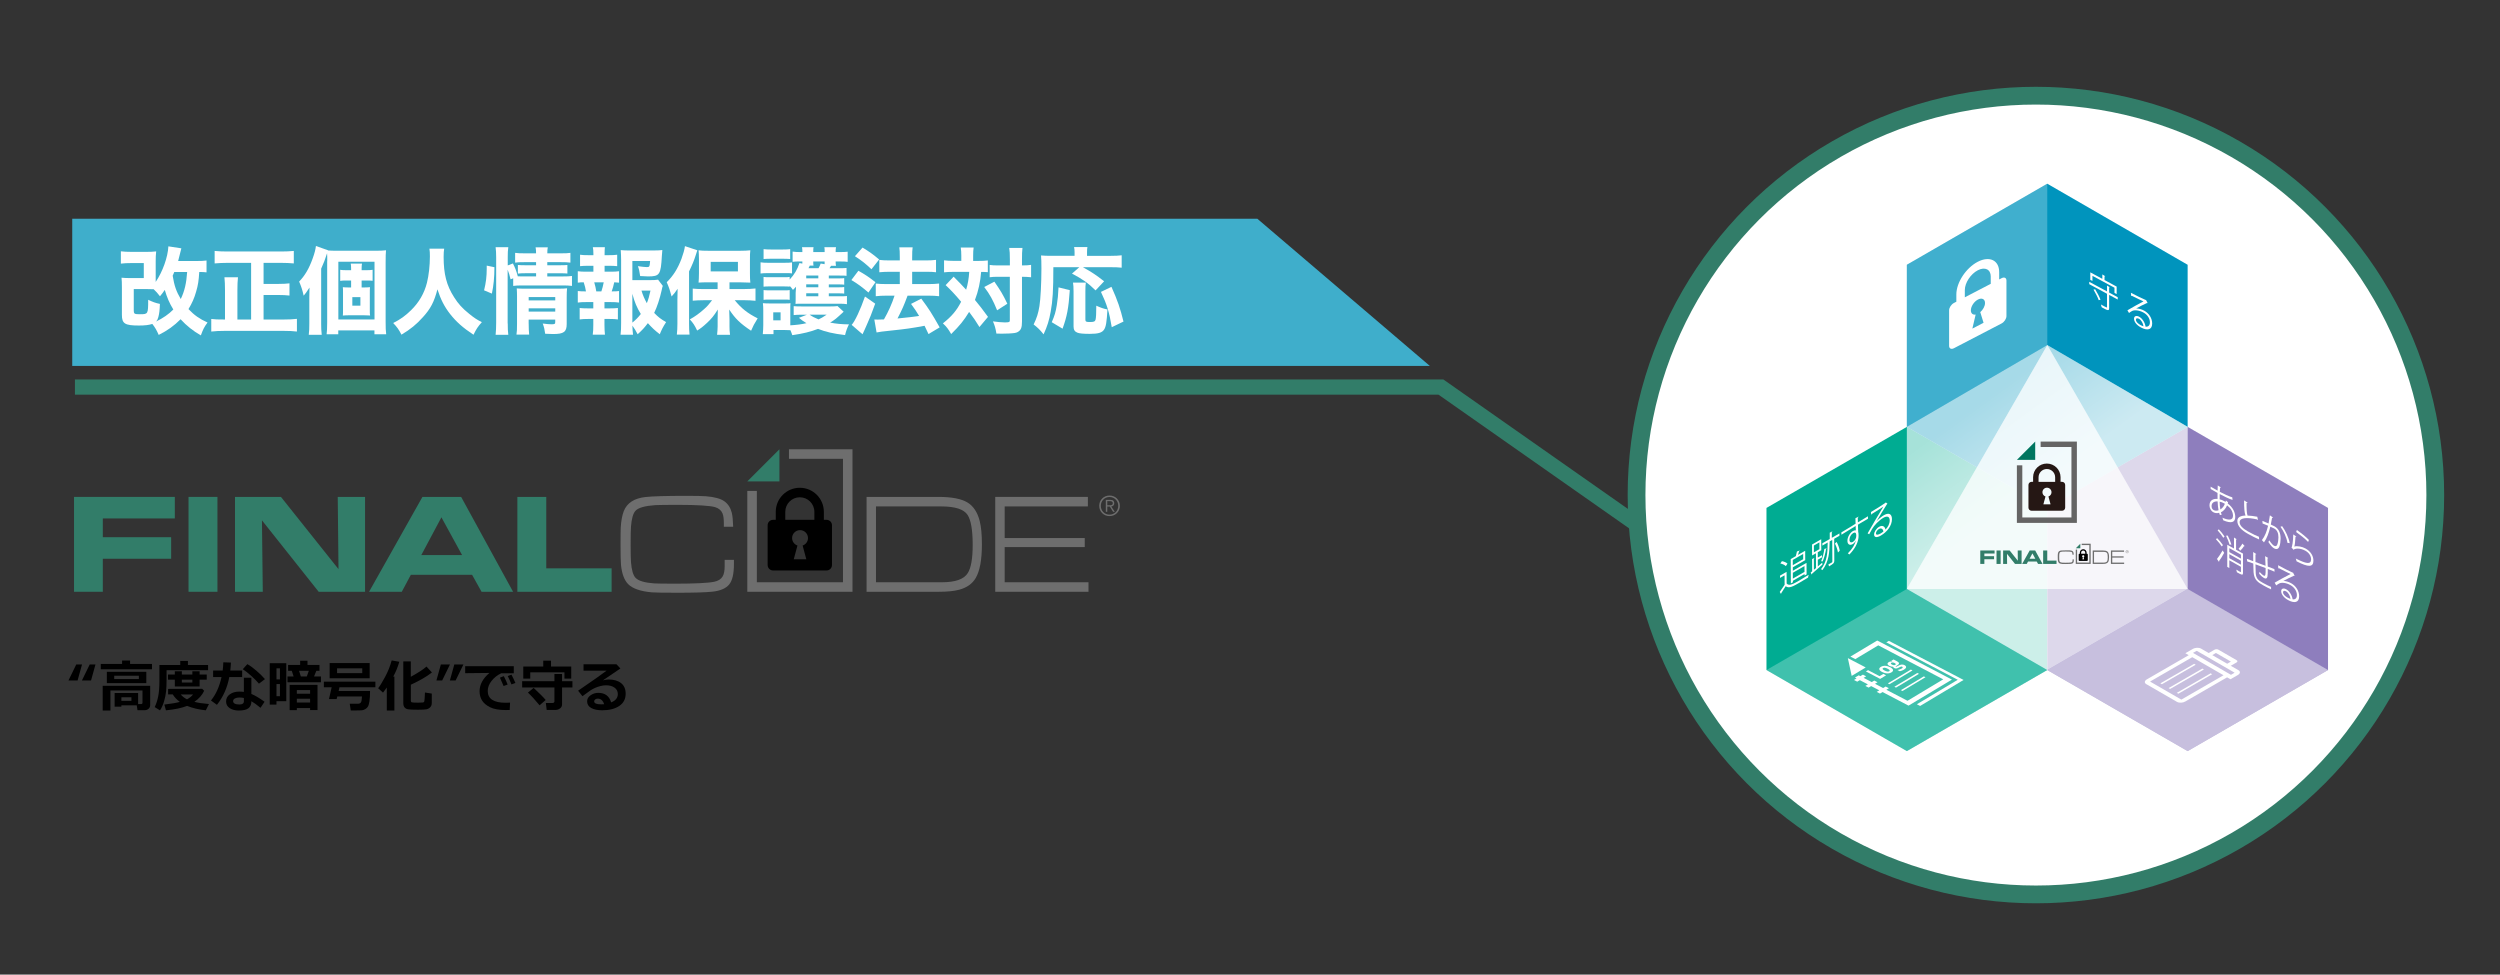 <?xml version="1.0" encoding="UTF-8"?><svg id="a" xmlns="http://www.w3.org/2000/svg" width="985" height="384" xmlns:xlink="http://www.w3.org/1999/xlink" viewBox="0 0 985 384"><rect x="0" y="0" width="985" height="384" fill="#333333" stroke="none"/><defs><style>.d,.e,.f{fill:#fff;}.g{fill:#00ac92;}.e{opacity:.5;}.e,.f{isolation:isolate;}.h{fill:#251714;}.i{fill:#0094bd;}.j{stroke-width:6px;}.j,.k{fill:none;stroke:#327d69;stroke-miterlimit:10;}.k{stroke-width:7px;}.l{fill:#00755f;}.m{fill:#8e7ebd;}.n{fill:#3faecb;}.f{opacity:.25;}.o{fill:#327d69;}.p{fill:url(#c);}.q{fill:#656464;}.r{fill:#6e6e6e;}</style><linearGradient id="c" x1="815.37" y1="4247.86" x2="777.76" y2="4299.66" gradientTransform="translate(0 4460) scale(1 -1)" gradientUnits="userSpaceOnUse"><stop offset=".37" stop-color="#fff" stop-opacity=".6"/><stop offset="1" stop-color="#fff" stop-opacity=".3"/></linearGradient></defs><polygon class="n" points="563.37 144.19 28.46 144.19 28.46 86.17 495.37 86.17 563.37 144.19"/><polyline class="j" points="29.52 152.5 567.72 152.5 651.48 211.25"/><g><circle class="d" cx="802.15" cy="195.05" r="157.35"/><circle class="k" cx="802.15" cy="195.05" r="157.35"/></g><g><path d="M32.32,261.79l-1.75,6.31h-3.59l3.07-6.31h2.27Zm5.3,0l-1.75,6.31h-3.59l3.07-6.31h2.27Z"/><path d="M59.87,263.68h-20.17v-2.09h8.4v-1.34h3.15v1.34h8.63v2.09Zm-5.99,14.23l-6.06-.02v.53h-2.66v-5.39h9.26v4.38h1.12c.4,0,.6-.18,.6-.54v-4.83h-12.63v7.9h-3.05v-9.74h18.71v7.52c0,.64-.21,1.16-.64,1.54-.43,.38-.98,.57-1.67,.57h-2.69l-.29-1.91Zm3.77-8.75h-15.55v-4.47h15.55v4.47Zm-2.94-1.61v-1.3h-9.71v1.3h9.71Zm-2.93,8.58v-1.41h-3.95v1.41h3.95Z"/><path d="M81.98,264.07h-16.35v3.61c0,1.75-.06,3.29-.18,4.59-.12,1.31-.39,2.66-.81,4.07-.42,1.41-.95,2.59-1.6,3.55l-2.09-1.3c.57-1.15,1.03-2.52,1.36-4.13,.34-1.61,.5-3.69,.5-6.25v-6.19h8.21v-1.6h3.02v1.6h7.94v2.04Zm-1.54,8.1c-.78,1.69-2.07,3.14-3.86,4.35,1.3,.37,3.22,.66,5.75,.87l-1.24,2.48c-2.79-.29-5.24-.88-7.37-1.75-2.03,.82-4.81,1.41-8.34,1.75l-.63-2.27c2.94-.35,4.98-.71,6.1-1.06-1.21-.88-2.13-1.86-2.77-2.94h-1.84v-2.17l13.44-.03,.75,.77Zm-1.8-1.7h-9.76v-2.67h-2.69v-2.03h2.69v-1.28h2.77v1.28h4.14v-1.28h2.86v1.28h2.81v2.03h-2.81v2.67Zm-4.96,5.07c1.02-.56,1.82-1.2,2.38-1.92h-4.86c.67,.78,1.5,1.42,2.47,1.92Zm-2.03-7.75v1.14h4.14v-1.14h-4.14Z"/><path d="M90.98,261.04c-.05,1.15-.13,2.2-.25,3.15h4.68v2.57h-5.07c-.78,4.18-2.4,7.82-4.87,10.94l-2.35-1.7c1.95-2.39,3.33-5.47,4.16-9.24h-3.31v-2.57h3.76c.14-1.02,.22-2.11,.25-3.24l3,.1Zm13.25,15.46l-1.59,2.38c-1.43-1.19-2.63-2.05-3.59-2.59,0,1.24-.39,2.16-1.16,2.76s-2.05,.9-3.82,.9c-1.43,0-2.62-.32-3.57-.95s-1.42-1.5-1.42-2.62c0-1.2,.5-2.14,1.5-2.84,1-.7,2.23-1.05,3.67-1.05,.66,0,1.27,.04,1.83,.12v-5.58h2.96v6.38c1.38,.56,3.1,1.58,5.18,3.07Zm-8.14-1.5c-.57-.12-1.18-.18-1.83-.18s-1.23,.12-1.7,.37c-.48,.25-.71,.59-.71,1.03,0,.9,.83,1.35,2.5,1.35,1.16,0,1.74-.42,1.74-1.26v-1.31Zm8.29-7.42l-2.35,1.78c-.74-.88-1.77-1.92-3.1-3.12-1.33-1.2-2.42-2.05-3.28-2.57l1.8-2c1,.54,2.19,1.4,3.55,2.57s2.49,2.28,3.38,3.32Z"/><path d="M112.8,276.26h-3.87v1.36h-2.66v-16.31h6.53v14.94Zm-2.5-8.58v-4.35h-1.36v4.35h1.36Zm0,6.63v-4.8h-1.36v4.8h1.36Zm5.38-7.79l-.72-2.22h-1.45v-2.31h4.75v-1.65h2.89v1.65h4.73v2.31h-1.25l-.89,2.22h2.71v2.29h-13.18v-2.29h2.42Zm6.5,12.45h-5.22v.82h-2.84v-9.95h10.98v9.93h-2.92v-.79Zm0-5.65v-1.43h-5.22v1.43h5.22Zm-5.22,3.49h5.22v-1.51h-5.22v1.51Zm.87-12.51l.7,2.22h2.36l.78-2.22h-3.85Z"/><path d="M145.8,272.26c0,1.65-.08,3-.24,4.03-.16,1.04-.37,1.75-.63,2.15-.26,.4-.61,.72-1.03,.96-.43,.24-.83,.39-1.22,.44-.39,.05-1.38,.08-2.99,.08h-1.49l-.4-2.64h3.17c.54,0,.94-.16,1.2-.49,.25-.33,.4-1.12,.45-2.39h-9.72l-.26,1.03h-3.02l1.06-4.64h-3.08v-2.22h20.3v2.22h-14.15l-.33,1.47h12.39Zm-.15-5.02h-15.77v-6h15.77v6Zm-2.92-2.02v-1.89h-9.93v1.89h9.93Z"/><path d="M155.39,279.94h-2.99v-9.04c-.41,.6-.91,1.26-1.5,1.99l-1.91-1.72c.63-.77,1.53-2.23,2.7-4.39,1.17-2.16,2.04-4.35,2.63-6.57l3.01,.53c-.61,2.11-1.41,4.06-2.4,5.85h.46v13.35Zm14.72-2.86c0,.64-.21,1.18-.63,1.6s-.92,.69-1.49,.79c-.58,.1-1.67,.16-3.29,.16-2.1,0-3.44-.06-4.01-.18-.58-.12-1.02-.38-1.33-.78-.31-.4-.46-.95-.46-1.63v-16.46h2.96v6.07c2.95-1.62,5.01-2.96,6.17-4.03l2.15,2.33c-1.93,1.54-4.71,3.15-8.31,4.83v6.31c0,.34,.13,.55,.39,.63s1.07,.13,2.45,.13c.13,0,.72-.02,1.78-.06,.39-.01,.62-.19,.7-.52,.08-.33,.16-1.47,.24-3.42l2.69,.42v3.8Z"/><path d="M177.29,261.79l-3.07,6.31h-2.27l1.75-6.31h3.59Zm5.3,0l-3.07,6.31h-2.27l1.75-6.31h3.59Z"/><path d="M200.97,276.83l-.15,2.9c-.78,.02-1.3,.03-1.56,.03-2.64,0-4.7-.37-6.18-1.11-1.48-.74-2.53-1.64-3.17-2.69-.64-1.05-.96-2.24-.96-3.58,0-2.62,1.29-5.03,3.88-7.24l-9.55,.1v-2.75h19.15v2.77h-4.93c-1.55,.74-2.83,1.74-3.83,3.02-1,1.27-1.5,2.6-1.5,3.97,0,3.09,2.35,4.64,7.06,4.64,.54,0,1.12-.02,1.74-.06Zm-.96-7.12l-1.59,.59c-.29-.74-.78-1.84-1.45-3.3l1.53-.6c.56,1.07,1.06,2.17,1.51,3.31Zm3.06-.62l-1.55,.57c-.5-1.25-.99-2.35-1.47-3.3l1.47-.55c.59,1.12,1.1,2.22,1.55,3.28Z"/><path d="M221.45,277.56c0,.64-.27,1.17-.8,1.56-.53,.4-1.15,.6-1.84,.6h-3.42l-.32-2.75h2.73c.15,0,.3-.06,.44-.18,.14-.12,.21-.25,.21-.4v-5.54h-12.72v-2.46h12.72v-2.84h3v2.84h4.09v2.46h-4.09v6.71Zm3.63-10.18h-2.69v-2.47h-13.47v2.47h-2.75v-4.78h7.87v-2.29h3.06v2.29h7.97v4.78Zm-10.1,8.42l-2.38,2.09c-1.73-2.09-3.26-3.76-4.6-5l2.25-1.87c2.48,2.32,4.06,3.91,4.74,4.77Z"/><path d="M240.8,276.74c1.75-.69,2.62-1.78,2.62-3.29,0-1.07-.43-1.91-1.29-2.52-.86-.61-1.95-.92-3.26-.92h-.27c-.57,0-1.24,.1-2.01,.29-.77,.19-1.49,.44-2.17,.75-.68,.31-1.25,.62-1.71,.92-.46,.31-1.53,1.08-3.22,2.33l-1.72-2.16c5.85-4.01,9.59-6.64,11.23-7.9h-9.09v-2.51h12.98l1.55,1.65c-1.54,1.02-3.83,2.59-6.89,4.68,.88-.23,1.62-.34,2.21-.34,2.11,0,3.77,.48,4.96,1.44,1.2,.96,1.79,2.35,1.79,4.15,0,2.11-.85,3.72-2.54,4.85-1.69,1.13-3.92,1.69-6.69,1.69-1.83,0-3.27-.3-4.35-.9-1.07-.6-1.61-1.48-1.61-2.64,0-.94,.46-1.73,1.37-2.37,.91-.64,1.91-.96,2.99-.96,2.67,0,4.37,1.25,5.1,3.74Zm-2.77,.71c-.47-1.46-1.31-2.19-2.55-2.19-.36,0-.68,.1-.96,.3-.28,.2-.42,.45-.42,.77,0,.79,.92,1.18,2.77,1.18,.41,0,.79-.02,1.15-.05Z"/></g><g><path class="o" d="M29.17,233.16v-37.38h39.71v8.49h-28.37v7.39h26.92v8.49h-26.92v13.01h-11.34Z"/><path class="o" d="M74.28,233.16v-37.38h11.39v37.38h-11.39Z"/><path class="o" d="M92.59,233.16v-37.38h18.1l22.68,28.46-.3-28.46h10.76v37.38h-18.27l-22.35-28.15,.33,28.15h-10.96Z"/><path class="o" d="M145.41,233.16l21.03-37.38h15.25l20.46,37.38h-12.42l-3.72-6.68h-24.14l-3.57,6.68h-12.88Zm20.58-14.46h16.07l-8.14-14.88-7.93,14.88Z"/><path class="o" d="M203.84,233.16v-37.38h11.39v28.15h25.74v9.23h-37.14Z"/><path class="r" d="M285.5,220.59h3.67v1.56c0,3.92-.63,6.63-1.89,8.14-1.3,1.57-3.52,2.51-6.68,2.84-2.65,.27-7.18,.41-13.58,.41-5.66,0-9.07-.06-10.21-.16-4.49-.4-7.61-1.49-9.34-3.26-1.5-1.53-2.43-4.02-2.79-7.47-.13-1.19-.19-3.91-.19-8.18,0-3.48,.03-5.69,.08-6.62,.16-2.68,.57-4.84,1.21-6.49,1.26-3.19,4.1-5.04,8.52-5.53,2.76-.31,8.14-.47,16.13-.47,3.84,0,6.39,.06,7.67,.16,3.38,.27,5.8,.93,7.26,1.96,1.46,1.03,2.45,2.54,2.96,4.53,.29,1.17,.48,3.01,.55,5.53h-3.67v-1.31c0-1.77-.17-3.08-.52-3.92-.47-1.19-1.43-2.01-2.85-2.47-1.95-.62-7.3-.93-14.62-.93-4.42,0-7.89,.04-9.01,.11-4.09,.29-6.68,1.02-7.78,2.19-.97,1.02-1.57,3.1-1.81,6.24-.09,1.02-.14,3.59-.14,7.01s.05,5.96,.14,7c.24,3.14,.84,5.21,1.81,6.21,1.13,1.19,3.57,1.92,7.31,2.19,.95,.07,4.27,.11,8.54,.11,7.17,0,12.67-.25,15.06-.74,1.64-.33,2.77-1.04,3.4-2.13,.53-.89,.79-2.24,.79-4.04v-2.49Z"/><path class="r" d="M341.43,233.16v-37.38h28.32c5.18,0,8.99,.73,11.42,2.19,2.35,1.42,3.97,3.88,4.85,7.37,.56,2.26,.85,5.3,.85,9.12,0,6.08-.81,10.51-2.44,13.28-1.33,2.26-3.5,3.8-6.49,4.6-1.97,.55-4.7,.82-8.19,.82h-28.32Zm3.72-3.75h26.01c5.28,0,8.67-1.21,10.16-3.64,1.28-2.06,1.92-5.76,1.92-11.09,0-5.79-.67-9.71-2-11.78-1.46-2.25-4.93-3.37-10.41-3.37h-25.69v29.88Z"/><path class="r" d="M392.12,233.16v-37.38h36.5v3.75h-32.78v12.46h31.55v3.56h-31.55v13.86h33.03v3.75h-36.75Z"/><polygon class="r" points="335.88 177.01 310.85 177.01 310.85 180.77 332.13 180.77 332.13 229.41 298.2 229.41 298.2 193.42 294.44 193.42 294.44 233.16 335.88 233.16 335.88 177.01"/><polygon class="o" points="307.1 189.67 294.44 189.67 307.1 177.01 307.1 189.67"/><path d="M325.68,204.81h-1.08v-3.15h0c0-5.23-4.24-9.48-9.47-9.48s-9.48,4.24-9.48,9.48h0v3.15h-1.07c-1.18,0-2.13,.96-2.13,2.13v15.69c0,1.18,.96,2.13,2.13,2.13h21.09c1.18,0,2.13-.96,2.13-2.13v-15.69c0-1.18-.96-2.13-2.13-2.13Zm-9.44,10.14l1.45,5.41h-4.95s1.45-5.4,1.45-5.4h.06c-1.25-.41-2.16-1.58-2.16-2.96,0-1.73,1.4-3.13,3.13-3.13s3.13,1.4,3.13,3.13c0,1.39-.91,2.55-2.16,2.96h.05Zm4.62-13.29v3.15h-11.46v-3.15c0-3.17,2.56-5.73,5.73-5.73s5.73,2.56,5.73,5.73h0Z"/><path class="r" d="M438.77,195.55c.49,.21,.93,.49,1.29,.86,.36,.37,.65,.8,.86,1.29,.21,.49,.31,1.03,.31,1.59s-.1,1.11-.31,1.6c-.21,.49-.49,.92-.86,1.28-.36,.36-.79,.65-1.29,.86s-1.03,.31-1.61,.31-1.11-.1-1.61-.31c-.49-.21-.92-.49-1.29-.86-.36-.36-.65-.79-.86-1.28-.21-.49-.31-1.02-.31-1.6s.1-1.1,.31-1.59c.21-.5,.49-.93,.86-1.29,.36-.37,.79-.66,1.29-.86,.5-.21,1.03-.31,1.61-.31s1.11,.1,1.61,.31Zm-2.98,.54c-.42,.18-.78,.43-1.09,.74-.31,.31-.54,.68-.72,1.1-.17,.42-.26,.88-.26,1.37s.09,.94,.26,1.36c.17,.42,.41,.79,.72,1.1,.31,.31,.67,.56,1.09,.74,.42,.18,.88,.27,1.37,.27s.94-.09,1.36-.27c.42-.18,.78-.43,1.09-.74,.31-.31,.55-.68,.72-1.1,.17-.42,.26-.88,.26-1.36s-.09-.94-.26-1.37c-.18-.42-.42-.79-.72-1.1-.31-.31-.67-.56-1.09-.74-.42-.18-.87-.27-1.36-.27s-.95,.09-1.37,.27Zm-.1,5.56v-4.7h1.8c.53,0,.92,.11,1.16,.33,.24,.22,.37,.54,.37,.97,0,.2-.03,.38-.09,.54-.06,.15-.15,.28-.26,.39-.11,.11-.23,.19-.38,.25-.14,.06-.29,.11-.45,.14l1.4,2.09h-.68l-1.32-2.09h-.97v2.09h-.58Zm1.86-2.59c.17-.01,.32-.04,.45-.09,.13-.05,.24-.13,.32-.25,.08-.11,.12-.27,.12-.46,0-.17-.03-.3-.09-.4-.06-.1-.15-.18-.25-.25-.11-.06-.22-.1-.35-.13-.13-.02-.27-.03-.42-.03h-1.06v1.63h.76c.17,0,.35,0,.52-.02Z"/></g><g><path class="d" d="M81.36,107.31c-1-.11-1.52-.15-2.85-.15-.22,3.48-.48,5.22-1.22,7.7-.7,2.55-1.67,4.7-3.03,6.92,2.29,2.41,4.33,3.85,7.51,5.29-1.29,1.74-1.78,2.7-2.63,5.07-2.92-1.63-5.66-3.81-7.99-6.36-2.52,2.55-5.14,4.44-8.62,6.18-.81-1.89-1.52-3.07-2.52-4.33-1.37,.44-2.89,.63-5.25,.63-5.55,0-6.73-.74-6.73-4.18v-10.77c0-2.04-.04-2.74-.15-3.89,1.18,.11,2.04,.15,3.81,.15h4.96v-5.92h-4.81c-1.7,0-3.03,.07-4.22,.22v-4.85c1.26,.15,2.44,.22,4.22,.22h5.66c1.7,0,2.81-.04,4.03-.19-.15,1.41-.19,2.48-.19,3.85v8.18c2.74-4,4.81-9.84,5-14.02l5.11,.78q-.15,.48-.59,2.33c-.26,1.07-.44,1.78-.67,2.66h7.44c1.63,0,2.66-.04,3.74-.19v4.66Zm-28.64,15.13c0,1.22,.3,1.37,2.37,1.37,3.26,0,3.29-.04,3.29-5.7,1.67,.81,2.92,1.29,4.62,1.63-.07,2.41-.26,3.96-.63,5.25-.26,.89-.41,1.18-.89,1.7,2.74-1.33,5.03-2.92,6.81-4.74-1.48-2.37-2.55-4.88-3.37-7.73-.7,1.04-1,1.44-1.89,2.52-.85-1.11-1.59-1.96-2.48-2.78-.81-.04-1.67-.07-3-.07h-4.85v8.55Zm15.95-15.28c-.26,.59-.3,.7-.63,1.48,.63,3.92,1.41,6.18,3.18,9.18,1.48-3.07,2.22-6.18,2.52-10.66h-5.07Z"/><path class="d" d="M98.93,103.57h-9.36c-1.81,0-3.18,.07-5,.22v-4.92c1.48,.15,3.07,.22,4.96,.22h21.31c1.78,0,3.29-.07,4.92-.22v4.92c-1.59-.15-3.29-.22-4.92-.22h-6.99v8.29h5.92c1.74,0,3.07-.07,4.29-.22v4.81c-1.29-.15-2.63-.22-4.29-.22h-5.92v9.66h7.96c1.92,0,3.59-.07,5.18-.26v5c-1.52-.19-3.07-.26-5.11-.26h-23.46c-1.92,0-3.44,.07-5.18,.26v-4.96c1.44,.19,2.44,.22,5.11,.22h.3v-11.54c0-2.04-.07-3.66-.22-5.11h5.33c-.15,1.37-.22,3.11-.22,5.03v11.62h5.4v-22.31Z"/><path class="d" d="M128.94,102.94c0-1.41,0-2.15-.07-3.15-.85,2.59-1.29,3.77-2.33,6.07v21.79c0,1.59,.04,2.52,.22,4.26h-5.11c.19-1.55,.22-2.63,.22-4.29v-10.36c0-.81,.04-2.11,.07-3.96-.22,.33-.41,.63-.52,.78-.78,1.22-.96,1.44-1.78,2.41-.48-2.18-.92-3.55-1.78-5.55,2.29-2.37,3.89-5.11,5.29-8.99,.78-2.15,1.15-3.55,1.33-5.03l4.81,1.7-.04,.07c1.15,.07,2.22,.11,4,.11h13.99c2.66,0,3.63-.04,4.85-.19-.11,1.22-.15,2.37-.15,4.81v23.24c0,2.63,.04,3.63,.22,5.03h-4.63v-1.52h-14.25v1.52h-4.59c.15-1.26,.22-2.48,.22-4.62v-24.13Zm4.37,22.94h14.25v-22.76h-14.25v22.76Zm10.06-12.62c.93,0,1.63-.04,2.41-.11-.07,.59-.07,1-.07,2.41v6.33c0,1.48,0,1.89,.11,2.44l-.3-.04c-.26,0-.96-.04-2.11-.07h-5.96c-.92,0-1.63,.04-2.37,.11,.07-.63,.07-1,.07-2.37v-6.44c0-1.37,0-1.78-.07-2.37,.7,.07,1.41,.11,2.37,.11h.89v-2.74h-2.33c-.74,0-1.3,.04-1.96,.15v-4.37c.59,.11,1.15,.15,1.96,.15h2.33v-.55c0-.93-.04-1.41-.15-2.04h4.44c-.11,.55-.15,1.11-.15,2.04v.55h2.26c.93,0,1.41-.04,2.07-.15v4.33c-.67-.07-1.11-.11-1.96-.11h-2.37v2.74h.89Zm-4.55,7.18h3.18v-3.37h-3.18v3.37Z"/><path class="d" d="M175.01,97.95c-.15,.63-.22,2-.22,3.26,0,6.77,1.15,11.25,4.11,15.87,1.7,2.7,3.26,4.4,5.99,6.59,2.07,1.67,2.92,2.22,4.96,3.26-1.59,1.78-2.18,2.7-3.29,4.96-4.29-2.85-6.81-5.11-9.25-8.21-2.22-2.85-3.66-5.66-4.96-9.69-1.29,4.96-2.7,7.66-5.74,10.99-2.52,2.81-4.85,4.74-8.44,6.88-1-2-1.81-3.11-3.26-4.59,2.85-1.44,4.77-2.81,7.07-5.07,3.07-3,5.22-6.66,6.25-10.84,.7-2.78,1.15-6.73,1.15-10.32,0-1.41-.04-2.07-.19-3.07h5.81Z"/><path class="d" d="M190.73,114.38c.74-3,1.04-5.44,1.04-8.55v-1.18l3.03,.63c0,4-.33,7.29-1,10.4l-3.07-1.29Zm9.32,13.06c0,1.96,.04,3.11,.22,4.48h-5c.15-1.33,.22-3,.22-4.88v-25.64c0-1.74-.07-2.77-.22-4h5c-.19,1.29-.22,2.18-.22,4v3.18l2.04-.78c.96,1.92,1.22,2.59,1.92,5.07,.7,.04,1.04,.04,1.92,.04h5.29v-1.26h-4.22c-1.37,0-1.96,.04-2.96,.15v-3.4c.89,.07,1.59,.11,3.03,.11h4.14v-1.22h-4.48c-2.11,0-2.74,.04-3.77,.19v-3.85c1.07,.15,1.92,.19,4.03,.19h4.22c0-1.07-.04-1.59-.19-2.37h4.81c-.15,.81-.19,1.22-.19,2.37h5.18c2.07,0,2.89-.04,3.92-.19v3.85c-1.11-.15-2-.19-3.89-.19h-5.22v1.22h5.03c1.52,0,2.07-.04,2.89-.11v3.37c-.89-.07-1.48-.11-3-.11h-4.92v1.26h6.03c1.85,0,2.66-.04,3.7-.19v3.92c-1.18-.15-2.04-.19-3.7-.19h-15.76c-1.85,0-2.63,.04-3.7,.19v-3l-1.04,.41c-.33-1.52-.67-2.55-1.15-3.81v21.2Zm8.25,.07c0,1.81,.07,3.11,.19,4.33h-5c.19-1.26,.22-2.11,.22-4.33v-10.73c0-1.26-.04-2.11-.11-3.15,.85,.07,1.48,.11,2.74,.11h13.8c1.55,0,2.48-.04,3.29-.15-.11,.93-.15,2.04-.15,3.74v10.36c0,3.07-1.15,3.92-5.33,3.92-.78,0-.96,0-3.15-.11-.22-1.67-.41-2.52-.96-4.03,1.44,.19,2.55,.3,3.48,.3,1.22,0,1.44-.15,1.44-.85v-1h-10.47v1.59Zm10.47-9.14v-1.33h-10.47v1.33h10.47Zm0,4.4v-1.29h-10.47v1.29h10.47Z"/><path class="d" d="M240.53,107.05c1.59,0,2.33-.04,3.37-.19v4.51c-.67-.07-1.07-.11-1.89-.15-.41,1.81-.52,2.18-1,3.59,1.55,0,2.07-.04,2.89-.15v4.55c-1.07-.15-1.85-.19-3.37-.19h-2.37v2.48h2.07c1.48,0,2.22-.04,3.22-.15v4.51c-1-.15-1.78-.19-3.22-.19h-2.07v2.26c0,1.55,.07,2.74,.19,3.92h-4.81c.18-1.22,.22-2.22,.22-3.92v-2.26h-2.15c-1.48,0-2.11,.04-3.22,.19v-4.51c1,.11,1.78,.15,3.22,.15h2.15v-2.48h-2.74c-1.48,0-2.37,.04-3.37,.19v-4.55c1,.11,1.52,.15,3.22,.15-.19-1.22-.44-2.26-.89-3.59-.89,0-1.55,.04-2.33,.15v-4.51c1.04,.15,1.78,.19,3.37,.19h2.78v-2.33h-2.04c-1.37,0-2.18,.04-3.22,.15v-4.51c.96,.15,1.67,.18,3.22,.18h2.04v-.48c0-1.07-.07-2.11-.22-2.66h4.74c-.07,.81-.11,1.48-.11,2.66v.48h1.7c1.59,0,2.29-.04,3.26-.18v4.51c-1.07-.11-1.85-.15-3.26-.15h-1.7v2.33h2.33Zm-3.59,7.77c.37-1.15,.7-2.29,.93-3.59h-3.74c.41,1.44,.59,2.18,.81,3.59h2Zm24.2-2.18c-.18,.48-.26,.78-.44,1.7-.7,3.22-1.85,6.73-2.96,8.95,1.74,1.74,2.44,2.29,4.7,3.63-1.26,1.96-1.78,3-2.48,4.77-1.92-1.48-2.96-2.44-4.7-4.37-1.37,1.81-2.26,2.78-4.03,4.37-.74-1.44-1.26-2.26-2.07-3.4,.04,1.55,.11,2.29,.26,3.59h-4.92c.19-1.55,.22-2.63,.22-4.74v-24.75c0-1.3-.07-2.85-.15-3.85,1.07,.11,2.04,.15,3.44,.15h9.36c1.7,0,2.92-.07,3.59-.18q-.15,1.26-.19,2.33c-.41,7.4-.85,8.07-5.44,8.07-.81,0-1.55-.04-3.11-.15-.22-1.63-.48-2.85-.89-3.89,1.55,.22,2.81,.37,3.59,.37,.96,0,1.07-.22,1.22-2.41h-6.99v7.55h6.36c1.92,0,2.89-.04,3.77-.19l1.85,2.44Zm-11.99,14.47c1.44-1.18,2.41-2.18,3.33-3.4-1.52-2.44-2.52-4.81-3.33-7.96v11.36Zm3.59-12.62c.56,1.85,1.15,3.22,2.11,4.96,.63-1.55,.92-2.63,1.44-4.96h-3.55Z"/><path class="d" d="M266.91,117.67c0-.89,0-1.63,.07-3.89-.85,1.3-1.37,1.92-2.37,3.03-.67-2.52-1-3.52-1.92-5.62,2.55-2.48,4.33-5.33,5.81-9.21,.67-1.81,1.22-3.74,1.37-5l4.88,1.63c-.22,.56-.26,.7-.67,2.04-.59,1.92-1.41,3.89-2.59,6.29v20.65c0,1.55,.04,2.81,.19,4.25h-5c.15-1.48,.22-2.55,.22-4.29v-9.88Zm15.84-6.44h-3.85c-1.55,0-2.74,.04-3.66,.11,.07-1.11,.15-2.11,.15-3.66v-5.62c0-1.44-.07-2.33-.15-3.44,1.04,.15,2.04,.19,4.07,.19h12.21c1.74,0,3-.07,4.11-.19-.15,1.18-.15,1.85-.15,3.74v5.37c0,1.63,.04,2.52,.15,3.63q-.41-.04-1.11-.04l-2.44-.07h-4.66v2.63h6.03c1.33,0,2.89-.07,4.22-.22v4.85c-1.44-.15-2.89-.22-4.07-.22h-4.11c2.59,3.18,5.03,5.14,9.03,7.14-1.55,2.52-1.63,2.7-2.59,4.88-4.33-2.89-6.25-4.77-8.62-8.36,.04,.96,.11,2.96,.11,3.89v2.74c0,1.11,.04,2.15,.22,3.33h-5.11c.15-1.26,.19-2.18,.22-3.33v-2.78s0-1.29,.07-3.85c-1.52,2.44-2.48,3.63-4.37,5.37-1.52,1.41-2.52,2.18-3.77,2.92-1.04-2.15-1.52-2.89-2.89-4.4,1.96-1.07,3.85-2.44,5.66-4.07,1.3-1.18,1.85-1.81,3.11-3.48h-3.44c-1.44,0-3,.07-4.18,.19v-4.77c1.22,.11,2.44,.19,4.18,.19h5.62v-2.63Zm-2.74-4.29h10.73v-3.77h-10.73v3.77Z"/><path class="d" d="M299.66,103.35c.89,.15,1.59,.19,3,.19h6.4c1.55,0,2.22-.04,3-.15v4.33c-.81-.11-1.15-.11-2.85-.11h-6.55c-1.37,0-2.07,.04-3,.15v-4.4Zm32.75,19.46c-3.22,2.96-3.26,3-5.33,4.29,2.4,.48,4.48,.67,7.4,.7-.78,1.63-1.11,2.55-1.52,4.22-4.63-.55-7.66-1.26-10.66-2.44-2.96,1.15-5.85,1.85-10.14,2.48-.26-.81-.37-1.07-.74-1.96-.78-.04-1.26-.07-2.15-.07h-4.51v1.63h-4.22c.11-1.18,.19-2.48,.19-3.55v-5.81c0-1.11-.04-1.92-.15-2.85,.85,.07,1.44,.11,2.55,.11h6.14c1.29,0,1.67,0,2.18-.11-.07,.67-.07,1.04-.07,2.59v6.14c2.55-.15,4.55-.41,6.36-.85-1.3-.78-1.85-1.18-2.96-2.11l3.15-1.22h-2.15c-1.33,0-2.15,.04-3.07,.15v-3.52c.78,.07,1.59,.11,3.07,.11h11.43c1.33,0,2.07-.04,2.77-.15l2.41,2.22Zm-5.88-6.07h4.77c1.29,0,1.78-.04,2.4-.11v3.22c-.92-.15-1.7-.19-3-.19h-14.84c-1.18,0-1.52,0-2.44,.07,.07-.85,.07-1.26,.07-2.55v-1.78q0-.41,.11-1.59,0-.15,.04-.85c-.44,.52-.63,.67-1.22,1.26-.52-.74-.67-.93-1.29-1.59v.33c-.56-.07-1.04-.11-2.18-.11h-5.85c-1.18,0-1.41,0-2.26,.11v-3.85c.7,.11,1.11,.11,2.26,.11h5.85c1.18,0,1.48,0,2.18-.11v1.04c1.89-2.04,3-3.92,3.85-6.51l1.15,.22v-.85h-1.18c-1,0-1.78,.04-2.66,.15v-4.03c.96,.15,1.78,.19,3.07,.19h.78c0-.96-.04-1.33-.15-1.92h4.55c-.11,.48-.11,.74-.11,1.92h4.48c0-1.15,0-1.33-.11-1.92h4.59c-.11,.56-.15,.93-.15,1.92h1.67c1.52,0,2.22-.04,3.07-.15v4c-.74-.11-1.67-.15-3.07-.15h-1.67c0,.81,.04,1.18,.15,1.7h-1.96c-.22,.41-.33,.55-.59,.96h3.92c1.44,0,2.04-.04,2.78-.11v3.11c-.74-.11-1-.11-2.7-.11h-4.29v1.11h3.85c1.26,0,1.67,0,2.22-.11v2.59c-.63-.07-1.07-.11-2.22-.11h-3.85v1.15h3.81c1.22,0,1.78-.04,2.26-.11v2.59c-.48-.07-1.04-.11-2.26-.11h-3.81v1.18Zm-25.68-18.58c.96,.11,1.59,.15,3.15,.15h4.18c1.55,0,2.18-.04,3.15-.15v3.89c-.96-.07-1.7-.11-3.15-.11h-4.18c-1.44,0-2.15,.04-3.15,.11v-3.89Zm0,16.13c.67,.07,1.15,.11,2.26,.11h5.81c1.22,0,1.52,0,2.22-.11v3.85c-.67-.11-1.07-.11-2.26-.11h-5.81c-1.11,0-1.48,0-2.22,.11v-3.85Zm3.81,11.92h2.89v-3.15h-2.89v3.15Zm17.76-17.65h-4.77v1.11h4.77v-1.11Zm0,3.48h-4.77v1.15h4.77v-1.15Zm-4.77,3.52v1.18h4.77v-1.18h-4.77Zm1.41-10.92q-.11,.19-.3,.63-.15,.26-.22,.41h3.96c.37-.63,.59-1.11,.85-1.85l1.55,.26v-1.07h-4.48c0,.89,0,1.15,.11,1.63h-1.48Zm-.07,19.35c1.07,.74,2.04,1.26,3.52,1.85,1.15-.52,1.67-.85,3.18-1.85h-6.7Z"/><path class="d" d="M338.21,106.68c2.63,1.48,4.03,2.41,6.73,4.51l-2.77,4.07c-2.55-2.18-4.11-3.37-6.73-4.92l2.77-3.66Zm6.62,12.95c-1.55,4.29-2.07,5.62-3.4,8.55-.37,.85-.67,1.44-.74,1.67-.59,1.33-.63,1.37-.85,1.85l-4.29-3.7c1.29-1.37,3.44-5.99,5.25-11.17l4.03,2.81Zm-5-22.09c2.66,1.59,4.14,2.66,6.55,4.7l-3.03,3.85c-2.11-2.04-3.96-3.52-6.51-5.14l3-3.4Zm4.66,28.34c.59,.04,.89,.04,1.26,.04,.63,0,1.33-.04,2.52-.07,1.74-3.03,3.11-6.07,4.18-9.36h-3.22c-1.55,0-2.92,.07-4.18,.22v-5c1.11,.15,2.41,.22,4.22,.22h5.25v-4.85h-4c-1.52,0-2.81,.07-4.07,.19v-4.88c1,.15,2.29,.22,4.11,.22h3.96v-1.15c0-2.11-.04-3-.19-4h5.25c-.15,1.04-.19,1.89-.19,4v1.15h5.4c1.67,0,2.81-.07,4-.22v4.88c-1.04-.15-2.11-.19-3.96-.19h-5.44v4.85h6.51c1.59,0,2.89-.07,4.11-.22v5c-1.11-.15-2.55-.22-4.07-.22h-8.36c-1.52,4.07-2.04,5.25-3.96,8.99q5.88-.56,8.51-1c-1.04-1.74-1.63-2.63-3.18-4.74l4.03-2.07c3.03,4.07,4.03,5.62,7.25,11.32l-4.4,2.63c-.74-1.59-.96-2.07-1.55-3.26-5.18,.96-7.25,1.26-12.88,1.85-3.96,.41-4.7,.52-6.03,.78l-.89-5.11Z"/><path class="d" d="M378.76,100.91c0-1.52-.07-2.29-.22-3.37h5.07c-.15,.93-.19,1.92-.19,3.37v1.89h2.15c1.63,0,2.44-.04,3.63-.19v4.63c-.78-.07-1.37-.11-2.63-.11-.3,3.89-1.11,7.59-2.44,11.06,1.89,2.29,3.03,3.74,5.14,6.66l-3.37,4c-1.67-2.7-2.15-3.4-4.07-5.96-2.07,3.4-3.7,5.4-7.07,8.73-1.07-1.89-1.78-2.85-3.26-4.22,3.44-2.7,5.48-5.14,7.18-8.51-2.11-2.55-4.11-4.7-6.1-6.55l3.15-3.33q3.4,3.44,4.92,5.14c.67-2.11,1.07-4.51,1.22-7.03h-6.4c-1.37,0-2.37,.04-3.52,.18v-4.74c1.15,.15,2.29,.22,3.77,.22h3.03v-1.89Zm13.02,10.06c2.48,3.59,3.4,5.11,5.11,8.7l-4.03,2.59c-1.63-4.03-2.85-6.25-5.07-9.18l4-2.11Zm1.63-1.92c-1.67,0-2.44,.04-3.48,.19v-4.85c.96,.15,1.89,.19,3.52,.19h4.44v-2.33c0-2.26-.07-3.4-.26-4.55h5.22c-.15,1.18-.19,2.48-.19,4.55v2.33h.22c1.52,0,2.44-.07,3.37-.22v4.88q-.33,0-.85-.07c-.41-.07-1.48-.11-2.48-.11h-.26v17.61c0,2.48-.41,3.4-1.67,4.14-.63,.37-1.44,.48-3.52,.59-1.29,.04-2.07,.07-2.74,.07-.63,0-1.11,0-2.15-.04-.33-2.07-.67-3.22-1.37-4.81,1.48,.22,3.55,.41,4.59,.41,1.78,0,2.07-.11,2.07-.85v-17.13h-4.48Z"/><path class="d" d="M415.02,105.27c0,9.14-.26,13.28-1.04,17.47-.59,3.44-1.37,5.88-2.81,8.99-1.41-1.78-2.33-2.66-3.92-3.89,1.22-2.48,1.85-4.48,2.29-7.25,.44-2.66,.78-9.18,.78-14.76,0-2.41-.04-3.89-.15-5.18,1.29,.11,2.26,.15,3.96,.15h9.25v-1.48c0-.78-.07-1.33-.19-1.96h5.25c-.11,.56-.15,1.07-.15,2.04v1.41h9.14c2.03,0,3.37-.07,4.51-.22v4.88c-1.33-.15-2.55-.19-4.51-.19h-10.77c3.59,2,5.18,3.07,8.36,5.55l-3.37,3.59c-2.74-2.74-5.22-4.51-9.29-6.62l2.89-2.52h-10.25Zm-.63,21.68c1.15-2.66,1.52-3.89,2-6.77,.37-2.4,.52-3.85,.67-6.96l4.44,1.11c-.48,7.14-1.11,10.36-2.85,15.17l-4.26-2.55Zm13.43-15.61c-.15,.85-.18,1.96-.18,3.55v10.99c0,.85,.26,1,1.78,1s2-.19,2.22-.89c.19-.63,.3-2.55,.3-5.55,1.78,.81,2.92,1.22,4.4,1.48-.3,5.03-.59,6.88-1.37,7.99-.81,1.18-2.29,1.63-5.59,1.63-2.52,0-4.14-.15-4.92-.48-1.04-.41-1.48-1.15-1.48-2.44v-13.76c0-1.67-.07-2.63-.22-3.52h5.07Zm10.21,17.58c-.96-5.88-1.92-8.99-4.26-13.91l4.14-2c2.44,5.44,3.48,8.51,4.74,13.69l-4.63,2.22Z"/></g><g id="b"><g><polygon class="g" points="806.62 263.99 751.3 295.93 695.99 263.99 695.99 200.12 751.3 168.19 806.62 200.12 806.62 263.99"/><polygon class="m" points="917.24 263.99 861.93 295.93 806.62 263.99 806.62 200.12 861.93 168.19 917.24 200.12 917.24 263.99"/><polygon class="i" points="861.93 168.19 806.62 200.12 751.3 168.19 751.3 104.32 806.62 72.38 861.93 104.32 861.93 168.19"/><g><polygon class="f" points="806.62 72.38 751.3 104.32 751.3 168.19 806.64 135.96 806.62 72.38"/><polygon class="e" points="806.64 135.96 751.3 168.19 806.62 200.12 861.93 168.19 806.64 135.96"/></g><g><polygon class="f" points="695.99 263.99 751.3 295.93 806.62 263.99 751.3 232.06 695.99 263.99"/><polygon class="e" points="751.3 232.06 806.62 263.99 806.62 200.12 751.3 168.19 751.3 232.06"/></g><g><polygon class="f" points="861.93 168.19 806.61 200.12 806.61 263.99 861.93 232.06 861.93 168.19"/><polygon class="e" points="861.93 232.06 806.61 263.99 861.93 295.93 917.24 263.99 861.93 232.06"/></g><polygon class="p" points="861.93 232.06 806.63 263.98 751.32 232.04 751.32 168.17 806.64 135.96 861.94 168.17 861.93 232.06"/><g><path class="d" d="M877.86,197.91c-.04,.16-.07,.32-.12,.47,2.16,1.65,2.95,3.64,2.95,5.3,0,2.23-1.67,2.65-4.73,1.32-.05-.22-.22-.74-.33-1.03,2.54,1.14,4.17,1.05,4.17-.77v-.1c-.06-1.66-1.02-3-2.33-3.99-.53,1.29-1.42,2.27-2.44,2.76,.09,.34,.2,.66,.32,.94l-.72,.11c-.11-.26-.21-.55-.29-.87-.98,.28-1.76,.06-2.32-.25-.98-.55-1.48-1.66-1.48-2.7,0-1.94,1.4-2.7,3.17-2.52-.02-.74-.02-1.55-.01-2.37-2.07-1.16-2.29-1.29-2.7-1.54l-.02-.94c.62,.39,1.69,.99,2.75,1.58,.01-.64,.04-1.41,.06-2.06l1.23,.79c-.01,.13-.14,.18-.32,.1-.04,.5-.06,1.13-.1,1.63,1.34,.71,3.68,1.84,4.91,2.17l.11,1.02c-1.3-.36-3.66-1.55-5.06-2.29-.02,.72-.04,1.41-.02,2.08,.86,.17,1.63,.59,1.84,.71,.18,.1,.34,.19,.5,.3,.05-.2,.09-.39,.12-.59l.87,.74h0Zm-3.76,3.13c-.2-.98-.31-2.15-.36-3.49-1.34-.08-2.38,.51-2.38,1.87,0,.83,.4,1.34,.85,1.56,.58,.31,1.24,.3,1.89,.06h0Zm2.51-2.54c-.2-.12-1.15-.69-2.07-.83,.02,1.15,.11,2.17,.28,3.05,.74-.44,1.4-1.21,1.79-2.23h0Z"/><path class="d" d="M889.69,204.93s-.06-.02-.1-.04c-.09-.05-.18-.13-.26-.23-3.64-.82-6.94-.83-6.92,1.06,0,1.35,1.3,2.54,3.28,3.66,1.97,1.11,3.48,1.79,4.34,2.11l.07,1.07c-1.13-.46-2.95-1.41-4.39-2.21-2.43-1.36-4.19-3-4.2-5.07-.01-1.51,1.3-2.1,3.22-2.15-.42-1.09-.56-2.8-.56-5.98l1.35,.88c-.01,.18-.13,.22-.38,.12-.01,2.45,.06,4.03,.4,4.98,1.15,.03,2.48,.21,3.82,.46l.32,1.35h0Z"/><path class="d" d="M895.6,203.94c-.03,.16-.17,.14-.4,.03-.13,.71-.36,1.95-.5,2.71,.55,.24,1.05,.47,1.36,.64,1.86,1.02,2.5,2.79,2.5,4.9,0,1.05-.17,2.21-.42,2.91-.38,1.22-1.16,1.47-2.18,.9-.5-.28-1.17-.89-2.22-2.47,.13-.18,.23-.43,.33-.67,.98,1.42,1.5,1.91,1.88,2.12,.7,.39,1.12,.12,1.36-.64,.26-.73,.39-1.94,.39-2.66-.01-1.61-.46-2.82-1.69-3.49-.37-.21-.87-.43-1.5-.7-.61,2.52-1.33,4.58-2.51,6.18l-.81-.9c1.19-1.51,1.86-3.31,2.44-5.66-.62-.27-1.52-.64-2.18-.89l-.07-1.03c.6,.25,1.61,.69,2.43,1.04,.18-.92,.38-2.08,.53-3.23l1.27,.91h-.01Zm5.67,9.95c-.39-2.27-1.56-4.67-2.76-6.35l.66-.22c1.3,1.78,2.59,4.45,2.98,6.68l-.88-.1h0Z"/><path class="d" d="M904.75,211.42c-.05,.11-.15,.13-.32,.06-.1,2.02-.33,3.67-.5,3.86h.01c1.2-.34,3.08,0,4.51,.81,1.89,1.06,3.06,2.83,3.04,4.78-.04,2.57-1.9,2.67-6.64,.23-.06-.3-.17-.76-.31-1.1,4.28,2.19,5.99,2.35,6.03,.36,.01-1.34-.81-2.62-2.24-3.42-2.27-1.27-4.31-.86-4.66-.37l-.83-.93c.25-.13,.67-2.4,.7-5.14l1.21,.85h0Zm.21-2.6c1.67,1.16,3.55,2.66,4.75,3.91l-.31,.8c-1.26-1.33-3.09-2.76-4.71-3.92l.26-.78h.01Z"/><path class="d" d="M873.53,212.01c.81,.81,1.81,2,2.32,2.76l-.47,.53c-.49-.77-1.48-1.98-2.29-2.83l.44-.45h0Zm-.05,8.23c.62-.76,1.54-2.13,2.23-3.36l.61,.95c-.61,1.15-1.43,2.46-2.02,3.22,.04,.09,.05,.17,.05,.22s-.01,.1-.04,.15l-.83-1.18h0Zm2.5-8.36c-.46-.78-1.43-2.03-2.24-2.92l.47-.41c.8,.84,1.78,2.05,2.27,2.85l-.49,.48h-.01Zm1.76-.85c.58,1.17,1.2,2.64,1.43,3.53l-.72,.04c-.22-.88-.82-2.37-1.4-3.55l.69-.02h0Zm6,7.08v7.56c0,1.14-.47,.89-2.39-.19-.04-.27-.16-.72-.27-1.05,.37,.22,.72,.43,1,.59,.77,.43,.85,.48,.85,.19v-1.88l-4.58-2.57v3.05l-.81-.45v-8.73l2.65,1.49v-4.34l1.07,.67c-.01,.1-.07,.13-.25,.06v4.08l2.73,1.53h0Zm-.81,.42l-4.58-2.57v1.56l4.58,2.57v-1.56Zm-4.58,1.39l4.58,2.57v-1.57l-4.58-2.57v1.57Zm6.07-4.73c-.05,.06-.12,.06-.27-.04-.35,.6-.99,1.35-1.48,1.81,0,0-.66-.75-.67-.76,.5-.49,1.15-1.33,1.5-2.03l.93,1.02h-.01Z"/><path class="d" d="M893.65,219.85c0,.14-.08,.16-.27,.12,.05,1.01,.09,2.18,.11,3.25,.97,.36,1.9,.72,2.62,1l.07,1.02c-.74-.33-1.69-.71-2.68-1.08,.01,1.3-.01,2.42-.13,3.04-.15,.75-.67,.93-1.37,.54-.5-.28-1.21-.88-1.89-1.68,.06-.18,.11-.5,.15-.75,.69,.81,1.31,1.28,1.6,1.45,.74,.41,.85-.35,.78-2.95-1.41-.52-2.88-1.07-3.99-1.47,.02,1.35,.05,2.64,.1,3.46,.15,2.22,1.07,2.86,2.83,3.85,1,.56,2.33,1.24,3.21,1.59l.02,.97c-.87-.38-2.11-1.03-3.14-1.61-1.9-1.07-3.57-2.06-3.77-5.2-.06-.82-.09-2.06-.11-3.38-.76-.27-1.76-.61-2.39-.82l-.14-1.02c.65,.25,1.67,.61,2.51,.93-.01-1.23-.02-2.56-.02-3.62l1.21,.81c-.01,.15-.11,.18-.31,.1-.01,.85-.01,1.97,0,3.04l3.97,1.47c-.04-1.21-.09-2.61-.16-3.79l1.18,.73h.01Z"/><path class="d" d="M899.66,228.89c.81-.02,2.07,.35,3.04,.89,1.95,1.09,3.17,3.09,3.17,5.16,0,2.54-1.95,2.85-4.41,1.47-1.59-.89-2.68-2.24-2.68-3.47,0-1.04,.89-1.38,2.01-.75,1.38,.78,2.32,2.57,2.5,3.95,.98,.13,1.69-.37,1.69-1.68,0-1.52-.98-3.04-2.52-3.91-1.84-1.03-3.64-1.1-4.45-.66-.37,.19-.85,.51-1.18,.76l-.62-1.07c1.1-.7,4.61-2.57,6.27-3.42-.71-.29-3.16-1.55-4.56-2.28-.04,.08-.16,.09-.26,.07l-.1-1.25c1.66,.92,4.82,2.55,5.71,2.9h.18l.65,1.28c-.06,.02-.17,.02-.29-.04-.87,.33-3.2,1.52-4.15,2.04h0Zm1.69,6.59c.37,.21,.8,.39,1.11,.49-.13-1.16-.83-2.46-1.74-2.97-.64-.36-1.2-.28-1.2,.37,0,.86,1.02,1.67,1.83,2.12h0Z"/></g><g><path class="d" d="M834.38,117.09v.93l-3.38-1.83v5.2c0,.66-.15,.86-.57,.79-.42-.06-1.15-.45-2.36-1.11-.04-.29-.18-.77-.31-1.11,.48,.27,.93,.52,1.3,.72,.99,.53,1.1,.59,1.1,.26v-5.2l-7-3.78v-.93l7,3.78v-2.3l1.09,.66c-.01,.09-.08,.13-.25,.06v2.04l3.38,1.83h0Zm-9.96-8.43v2.04l-.84-.45v-2.95l4.74,2.56v-1.74l1.11,.69c-.01,.09-.07,.13-.25,.06v1.46l4.78,2.59v2.95l-.86-.47v-2.04l-8.68-4.69h0Zm2.48,9.61c-.37-1.06-1.25-2.81-2.06-4.17l.66-.12c.83,1.33,1.72,3.07,2.1,4.12l-.69,.17h0Z"/><path class="d" d="M841.69,121.53c.82-.04,2.09,.31,3.07,.84,1.97,1.06,3.2,3.04,3.2,5.1,0,2.54-1.97,2.89-4.45,1.54-1.61-.87-2.71-2.19-2.71-3.43,0-1.04,.9-1.4,2.03-.79,1.4,.75,2.34,2.53,2.52,3.91,.99,.11,1.71-.4,1.71-1.71,0-1.52-.99-3.02-2.55-3.86-1.85-1-3.67-1.04-4.49-.59-.37,.19-.85,.52-1.19,.78l-.63-1.06c1.11-.72,4.65-2.64,6.33-3.52-.72-.28-3.19-1.5-4.6-2.21-.04,.08-.16,.1-.26,.07l-.1-1.25c1.67,.89,4.86,2.47,5.76,2.81h.19l.66,1.27c-.06,.02-.17,.02-.3-.03-.88,.34-3.23,1.57-4.19,2.1h0v.03Zm1.71,6.56c.37,.2,.8,.38,1.12,.47-.14-1.16-.84-2.45-1.75-2.95-.64-.35-1.21-.26-1.21,.39,0,.86,1.03,1.65,1.84,2.09Z"/></g><g><path class="d" d="M703.91,225.32l.03,4.59c.96,1.13,2.7,.12,4.89-1.14,1.32-.76,2.86-1.69,3.81-2.31-.1,.28-.24,.81-.26,1.11-.84,.53-2.18,1.33-3.39,2.02-2.51,1.44-4.18,2.41-5.42,1.37-.59,.96-1.24,1.97-1.76,2.75,.01,.12-.02,.2-.11,.29l-.48-.77c.58-.79,1.3-1.85,1.92-2.82l-.02-3.74-1.79,1.03v-.9l2.58-1.49h0Zm-1.84-4.22c.82,.13,1.76,.52,2.19,.97l-.64,1c-.41-.47-1.34-.89-2.16-1.06l.61-.91Zm4.33,7.7v.62l-.8,.46-.05-9.61,2.01-1.16c.18-.61,.35-1.33,.44-1.83l1.1-.38c-.04,.12-.11,.2-.25,.3-.12,.39-.28,.92-.45,1.43l2.84-1.63,.02,3.7-4.88,2.81v1.36l5.39-3.1,.03,4.54-.8,.46v-.6l-4.58,2.64h-.02Zm4.04-10.54l-4.08,2.35v2.07l4.09-2.35v-2.07h-.01Zm.52,4.77l-4.58,2.64v2.3l4.59-2.64v-2.3h-.01Z"/><path class="d" d="M716.23,223.18c.56-.49,1.14-1,1.73-1.5l.08,.74c-1.51,1.35-3.11,2.76-4.11,3.64-.01,.12-.08,.23-.16,.3l-.35-.8,.57-.47-.03-4.82,.92-.46c-.01,.09-.07,.2-.23,.32l.02,4.38,.84-.72-.03-5.8-1.52,.88-.02-4.33,3.62-2.08,.02,4.33-1.38,.79v2.11l1.66-.95v.83l-1.64,.95v2.67h.01Zm-1.56-8.24v2.67l2.18-1.25v-2.67l-2.18,1.25Zm10.07-3.85l-2.07,1.19,.05,8.53c0,1.1-.46,1.4-2.09,2.34-.04-.23-.15-.56-.26-.75,.63-.35,1.18-.67,1.35-.76,.17-.11,.23-.2,.23-.39l-.05-8.53-1.02,.59c-.07,4.34-.26,7.96-2.86,11.33-.11-.15-.36-.32-.54-.37,2.39-3.03,2.59-6.34,2.63-10.52l-2.1,1.21v-.91l2.91-1.68v-2.49l1.05-.54c-.01,.12-.07,.21-.24,.34v2.22l3.01-1.73v.91h0Zm-5.05,4.94c-.01,.11-.1,.2-.23,.29-.27,1.68-.74,3.57-1.35,4.9-.15-.04-.4-.09-.59-.1,.59-1.26,1.03-3.09,1.28-4.83l.89-.26h0Zm4.46,1.66c-.15-1.05-.65-2.5-1.19-3.51l.64-.67c.58,.98,1.09,2.4,1.25,3.45l-.7,.73Z"/><path class="d" d="M731.11,206.35c-.01-.3-.06-1.81-.08-2.15l1.25-.67c-.01,.12-.1,.31-.32,.48,0,.17,0,.34,.04,1.8,1.5-.92,3.07-1.87,3.98-2.4v.97c-1.03,.57-2.5,1.44-3.95,2.33,.03,1.08,.06,2.08,.1,2.83,.12,.39,.15,.8,.15,1.39,0,.45-.03,.99-.12,1.43-.31,1.83-1.35,3.88-3.49,6.1-.16-.15-.43-.35-.62-.44,1.86-1.85,2.85-3.59,3.15-5.1h-.01c-.25,.58-.7,1.16-1.25,1.47-1.08,.62-2.05,.15-2.06-1.28-.02-1.48,1.02-3.22,2.18-3.89,.44-.25,.89-.33,1.13-.22,0-.24-.03-1.17-.06-1.76-1.27,.76-5.11,3.13-5.61,3.44l-.03-.91,2.78-1.68,2.84-1.75h0Zm.26,4.81c0-.55,0-1.83-1.25-1.11-.84,.5-1.43,1.59-1.44,2.62,0,.98,.66,1.26,1.36,.85,.87-.5,1.34-1.54,1.33-2.36Z"/><path class="d" d="M739.24,205.53c.8-.94,2.05-2,3.02-2.55,1.94-1.11,3.16-.51,3.17,1.56,.01,2.54-1.92,5.06-4.36,6.47-1.58,.91-2.67,.8-2.68-.43,0-1.04,.88-2.39,1.99-3.03,1.38-.79,2.31-.06,2.5,1.11,.97-.98,1.67-2.29,1.67-3.6,0-1.52-.99-1.93-2.52-1.04-1.83,1.05-3.61,3.02-4.41,4.39-.36,.6-.84,1.47-1.16,2.09l-.62-.36c1.09-1.95,4.55-7.79,6.2-10.53-.71,.52-3.14,2.03-4.53,2.89-.04,.12-.16,.27-.25,.36l-.1-1.14c1.64-.96,4.79-2.91,5.67-3.58l.18-.2,.65,.54c-.06,.09-.17,.21-.29,.3-.86,1.31-3.16,5.15-4.1,6.75h-.03Zm1.71,4.67c.37-.21,.79-.51,1.11-.78-.14-1-.84-1.52-1.74-1-.63,.36-1.19,1.08-1.19,1.73,0,.86,1.02,.51,1.82,.05Z"/></g><polygon class="e" points="806.64 135.96 861.93 232.06 751.3 232.06 806.64 135.96"/><polygon class="e" points="806.64 135.96 861.93 232.06 751.3 232.06 806.64 135.96"/><polygon class="q" points="818.29 173.98 804.01 173.98 804.01 176.12 816.15 176.12 816.15 203.88 796.79 203.88 796.79 183.34 794.65 183.34 794.65 206.02 818.29 206.02 818.29 173.98"/><polygon class="l" points="801.87 181.2 794.65 181.2 801.87 173.98 801.87 181.2"/><path class="h" d="M812.47,189.84h-.61v-1.79h0c0-2.99-2.42-5.41-5.41-5.41s-5.41,2.42-5.41,5.41h0v1.79h-.61c-.67,0-1.22,.55-1.22,1.22v8.95c0,.67,.55,1.22,1.22,1.22h12.03c.67,0,1.22-.55,1.22-1.22v-8.95c0-.67-.55-1.22-1.22-1.22h0Zm-5.38,5.79l.83,3.08h-2.83l.83-3.08h.03c-.71-.23-1.23-.9-1.23-1.69,0-.99,.8-1.79,1.79-1.79s1.79,.8,1.79,1.79c0,.79-.52,1.46-1.23,1.69h.02Zm2.64-7.58v1.8h-6.54v-1.79c0-1.81,1.46-3.27,3.27-3.27s3.27,1.46,3.27,3.27h0Z"/><path class="d" d="M788.64,109.6l-.96,.5v-2.86h0c0-4.69-3.78-6.52-8.44-4.1s-8.44,8.19-8.44,12.88h0v2.86l-.95,.49c-1.05,.55-1.9,1.84-1.9,2.9v14.01c0,1.06,.85,1.47,1.9,.92l18.79-9.77c1.05-.55,1.9-1.84,1.9-2.9v-14.01c0-1.06-.85-1.47-1.9-.92h0Zm-8.41,13.41l1.29,4.17-4.41,2.29,1.29-5.51,.05-.03c-1.12,.21-1.93-.41-1.93-1.65,0-1.55,1.25-3.46,2.79-4.26s2.79-.19,2.79,1.36c0,1.24-.81,2.7-1.92,3.65l.05-.02h0Zm4.12-14.04v2.86l-10.21,5.31v-2.86c0-2.84,2.29-6.32,5.11-7.79s5.11-.36,5.11,2.48h0Z"/><polygon class="d" points="743.2 253.09 771.36 267.83 755.25 277.48 756.53 278.15 772.64 268.5 773.65 267.9 772.37 267.23 744.2 252.49 743.2 253.09"/><polygon class="d" points="747.02 270.92 756.08 265.49 755.44 265.15 746.38 270.58 747.02 270.92"/><polygon class="d" points="744.46 269.58 753.52 264.15 752.88 263.81 743.82 269.25 744.46 269.58"/><polygon class="d" points="749.58 272.26 758.64 266.83 758 266.49 748.94 271.92 749.58 272.26"/><g><polygon class="d" points="728.05 259.3 729.56 266.3 735.09 262.98 728.05 259.3"/><polygon class="d" points="729.06 258.69 730.98 259.7 740.04 254.27 765.64 267.66 751.55 276.11 743.23 271.76 744.23 271.15 742.95 270.49 741.95 271.09 738.75 269.41 739.75 268.81 738.47 268.14 737.47 268.74 734.27 267.07 735.27 266.47 733.99 265.8 732.99 266.4 732.35 266.07 730.84 266.97 731.48 267.31 730.47 267.91 731.75 268.58 732.76 267.98 735.96 269.65 734.95 270.25 736.23 270.92 737.24 270.32 740.44 271.99 739.43 272.6 740.71 273.27 741.72 272.66 751.96 278.02 769.07 267.76 739.63 252.36 729.06 258.69"/></g><g><path class="d" d="M736.02,264.04l4.53,2.37,1.49-.89,1.08,.57-2.34,1.4-5.61-2.94,.84-.51h0Z"/><path class="d" d="M740.45,263.73c-.09-.36,.12-.69,.62-.99s1.07-.44,1.71-.41c.64,.02,1.29,.21,1.95,.55s1.03,.69,1.11,1.05c.09,.36-.12,.68-.62,.98-.5,.3-1.07,.44-1.71,.41-.64-.02-1.29-.21-1.94-.55-.66-.34-1.03-.69-1.12-1.05h0Zm3.17,.86c.29,.04,.53,0,.73-.12,.2-.12,.25-.26,.16-.42s-.35-.35-.78-.57-.78-.35-1.07-.39-.53,0-.73,.12c-.2,.12-.25,.26-.16,.42s.35,.35,.78,.57c.43,.22,.78,.35,1.07,.39Z"/><path class="d" d="M750.37,262.06c.46,.24,.67,.52,.63,.83-.03,.32-.32,.64-.87,.97-.43,.26-.96,.46-1.59,.61l-.95-.49c.66-.11,1.21-.3,1.67-.57,.24-.14,.37-.28,.4-.4,.03-.13-.03-.23-.19-.32-.26-.14-.62-.07-1.08,.21-.47,.28-.86,.44-1.17,.48-.32,.04-.62-.01-.91-.16-.2-.1-.35-.28-.45-.52-.51,.01-.98-.1-1.42-.33s-.69-.48-.74-.75c-.06-.27,.09-.51,.43-.72,.41-.24,.9-.34,1.48-.3h.01l-.44-.24,.88-.53,1.43,.75c.48,.25,.71,.51,.71,.78s-.27,.56-.79,.87c-.19,.11-.37,.2-.54,.27,.03,.07,.07,.12,.11,.14,.07,.04,.16,.04,.27,.01,.11-.03,.28-.11,.52-.26,.54-.32,1.01-.51,1.43-.55s.81,.02,1.17,.21h0Zm-4.92-.21c.53,.28,.96,.31,1.31,.1,.15-.09,.21-.2,.16-.33-.05-.13-.19-.26-.44-.39s-.49-.2-.72-.22c-.23-.01-.42,.03-.58,.12-.16,.1-.22,.21-.17,.34s.19,.25,.43,.38h.01Z"/></g><path class="d" d="M881.93,264.05l-3-1.73,2.25-1.3c.45-.26,.49-.65,.09-.87-.04-.02-.08-.03-.1-.03,0-.02,0-.04-.02-.05l-7.16-4.13c-.39-.23-1.05-.2-1.5,.06l-2.25,1.3-3.01-1.74c-.86-.5-2.31-.44-3.3,.14l-2.9,1.67,1.33,.77-16.48,9.52c-.99,.57-1.1,1.39-.24,1.89l12.07,6.97c.86,.5,2.29,.45,3.29-.13l16.48-9.52,1.32,.76,2.9-1.67c.99-.57,1.1-1.41,.24-1.91h-.01Zm-8.85-6.78l5.89,3.4-1.45,.84-5.89-3.4,1.45-.84Zm-13.49,18.3c-.1,.06-.18,.06-.27,.01l-12.07-6.97c-.09-.05-.08-.1,.02-.16l16.48-9.52,12.32,7.12-16.48,9.52Zm19.41-9.69l-14.96-8.64,1.29-.74c.1-.06,.2-.07,.29-.02l14.7,8.49c.09,.05,.07,.11-.03,.17l-1.29,.74h0Z"/><polygon class="d" points="870.98 265.29 871.58 265.64 858.27 273.32 857.67 272.98 870.98 265.29"/><polygon class="d" points="867.74 263.42 868.34 263.77 855.03 271.45 854.43 271.1 867.74 263.42"/><polygon class="d" points="864.5 261.55 865.1 261.9 851.79 269.58 851.19 269.23 864.5 261.55"/></g><g><path class="o" d="M780.23,222.19v-5.3h5.63v1.2h-4.02v1.05h3.82v1.2h-3.82v1.84h-1.61Z"/><path class="o" d="M786.63,222.19v-5.3h1.62v5.3h-1.62Z"/><path class="o" d="M789.23,222.19v-5.3h2.57l3.22,4.04-.04-4.04h1.53v5.3h-2.59l-3.17-3.99,.05,3.99h-1.57Z"/><path class="o" d="M796.72,222.19l2.98-5.3h2.16l2.9,5.3h-1.76l-.53-.95h-3.42l-.51,.95h-1.82Zm2.92-2.05h2.28l-1.15-2.11-1.12,2.11h-.01Z"/><path class="o" d="M805,222.19v-5.3h1.62v3.99h3.65v1.31h-5.27Z"/><path class="r" d="M816.58,220.4h.52v.22c0,.56-.09,.94-.27,1.15-.18,.22-.5,.36-.95,.4-.38,.04-1.02,.06-1.93,.06-.8,0-1.29,0-1.45-.02-.64-.06-1.08-.21-1.32-.46-.21-.22-.34-.57-.4-1.06-.02-.17-.03-.55-.03-1.16,0-.49,0-.81,.01-.94,.02-.38,.08-.69,.17-.92,.18-.45,.58-.71,1.21-.78,.39-.04,1.15-.07,2.29-.07,.54,0,.91,0,1.09,.02,.48,.04,.82,.13,1.03,.28s.35,.36,.42,.64c.04,.17,.07,.43,.08,.78h-.52v-.19c0-.25-.02-.44-.07-.56-.07-.17-.2-.28-.4-.35-.28-.09-1.04-.13-2.07-.13-.63,0-1.12,0-1.28,.02-.58,.04-.95,.14-1.1,.31-.14,.15-.22,.44-.26,.88-.01,.14-.02,.51-.02,.99s0,.85,.02,.99c.03,.44,.12,.74,.26,.88,.16,.17,.51,.27,1.04,.31,.13,0,.61,.02,1.21,.02,1.02,0,1.8-.04,2.14-.1,.23-.05,.39-.15,.48-.3,.07-.13,.11-.32,.11-.57v-.35h0Z"/><path class="r" d="M824.52,222.19v-5.3h4.02c.74,0,1.27,.1,1.62,.31,.33,.2,.56,.55,.69,1.04,.08,.32,.12,.75,.12,1.29,0,.86-.12,1.49-.35,1.88-.19,.32-.5,.54-.92,.65-.28,.08-.67,.12-1.16,.12h-4.02Zm.53-.52h3.69c.75,0,1.23-.17,1.44-.52,.18-.29,.27-.82,.27-1.57,0-.82-.09-1.38-.28-1.67-.21-.32-.7-.48-1.48-.48h-3.64v4.24Z"/><path class="r" d="M831.7,222.19v-5.3h5.18v.53h-4.65v1.77h4.47v.5h-4.47v1.97h4.68v.53h-5.21Z"/><polygon class="r" points="823.73 214.22 820.18 214.22 820.18 214.76 823.2 214.76 823.2 221.65 818.38 221.65 818.38 216.55 817.85 216.55 817.85 222.19 823.73 222.19 823.73 214.22"/><polygon class="o" points="819.65 216.02 817.85 216.02 819.65 214.22 819.65 216.02"/><path d="M822.28,218.17h-.15v-.45h0c0-.74-.6-1.34-1.34-1.34s-1.34,.6-1.34,1.34h0v.45h-.15c-.17,0-.3,.14-.3,.3v2.23c0,.17,.14,.3,.3,.3h2.99c.17,0,.3-.14,.3-.3v-2.23c0-.17-.14-.3-.3-.3h0Zm-1.34,1.44l.21,.77h-.7l.21-.77h0c-.18-.06-.31-.22-.31-.42,0-.25,.2-.44,.44-.44s.44,.2,.44,.44c0,.2-.13,.36-.31,.42h.02Zm.66-1.88v.45h-1.63v-.45c0-.45,.36-.81,.81-.81s.81,.36,.81,.81h.01Z"/><path class="r" d="M838.32,216.85c.07,.03,.13,.07,.18,.12,.05,.05,.09,.11,.12,.18,.03,.07,.04,.15,.04,.23s-.01,.16-.04,.23c-.03,.07-.07,.13-.12,.18-.05,.05-.11,.09-.18,.12s-.15,.04-.23,.04-.16,0-.23-.04-.13-.07-.18-.12c-.05-.05-.09-.11-.12-.18-.03-.07-.04-.15-.04-.23s.01-.16,.04-.23c.03-.07,.07-.13,.12-.18,.05-.05,.11-.09,.18-.12s.15-.04,.23-.04,.16,0,.23,.04Zm-.42,.08c-.06,.03-.11,.06-.15,.11-.04,.04-.08,.1-.1,.16-.02,.06-.04,.12-.04,.19s.01,.13,.04,.19c.02,.06,.06,.11,.1,.16,.04,.04,.09,.08,.15,.11s.12,.04,.19,.04,.13,0,.19-.04,.11-.06,.15-.11c.04-.04,.08-.1,.1-.16,.02-.06,.04-.12,.04-.19s-.01-.13-.04-.19c-.02-.06-.06-.11-.1-.16-.04-.04-.09-.08-.15-.11s-.12-.04-.19-.04-.14,0-.19,.04Zm-.01,.79v-.67h.26c.08,0,.13,.02,.16,.05,.03,.03,.05,.08,.05,.14,0,.03,0,.05-.01,.08,0,.02-.02,.04-.04,.05-.02,.02-.03,.03-.05,.04-.02,0-.04,.02-.06,.02l.2,.3h-.1l-.19-.3h-.14v.3h-.08Zm.26-.38s.05,0,.06,0c.02,0,.03-.02,.04-.03,.01-.02,.02-.04,.02-.07,0-.02,0-.04-.01-.06,0,0-.02-.03-.04-.03-.01,0-.03,0-.05-.02h-.21v.23h.19Z"/></g></g></svg>
